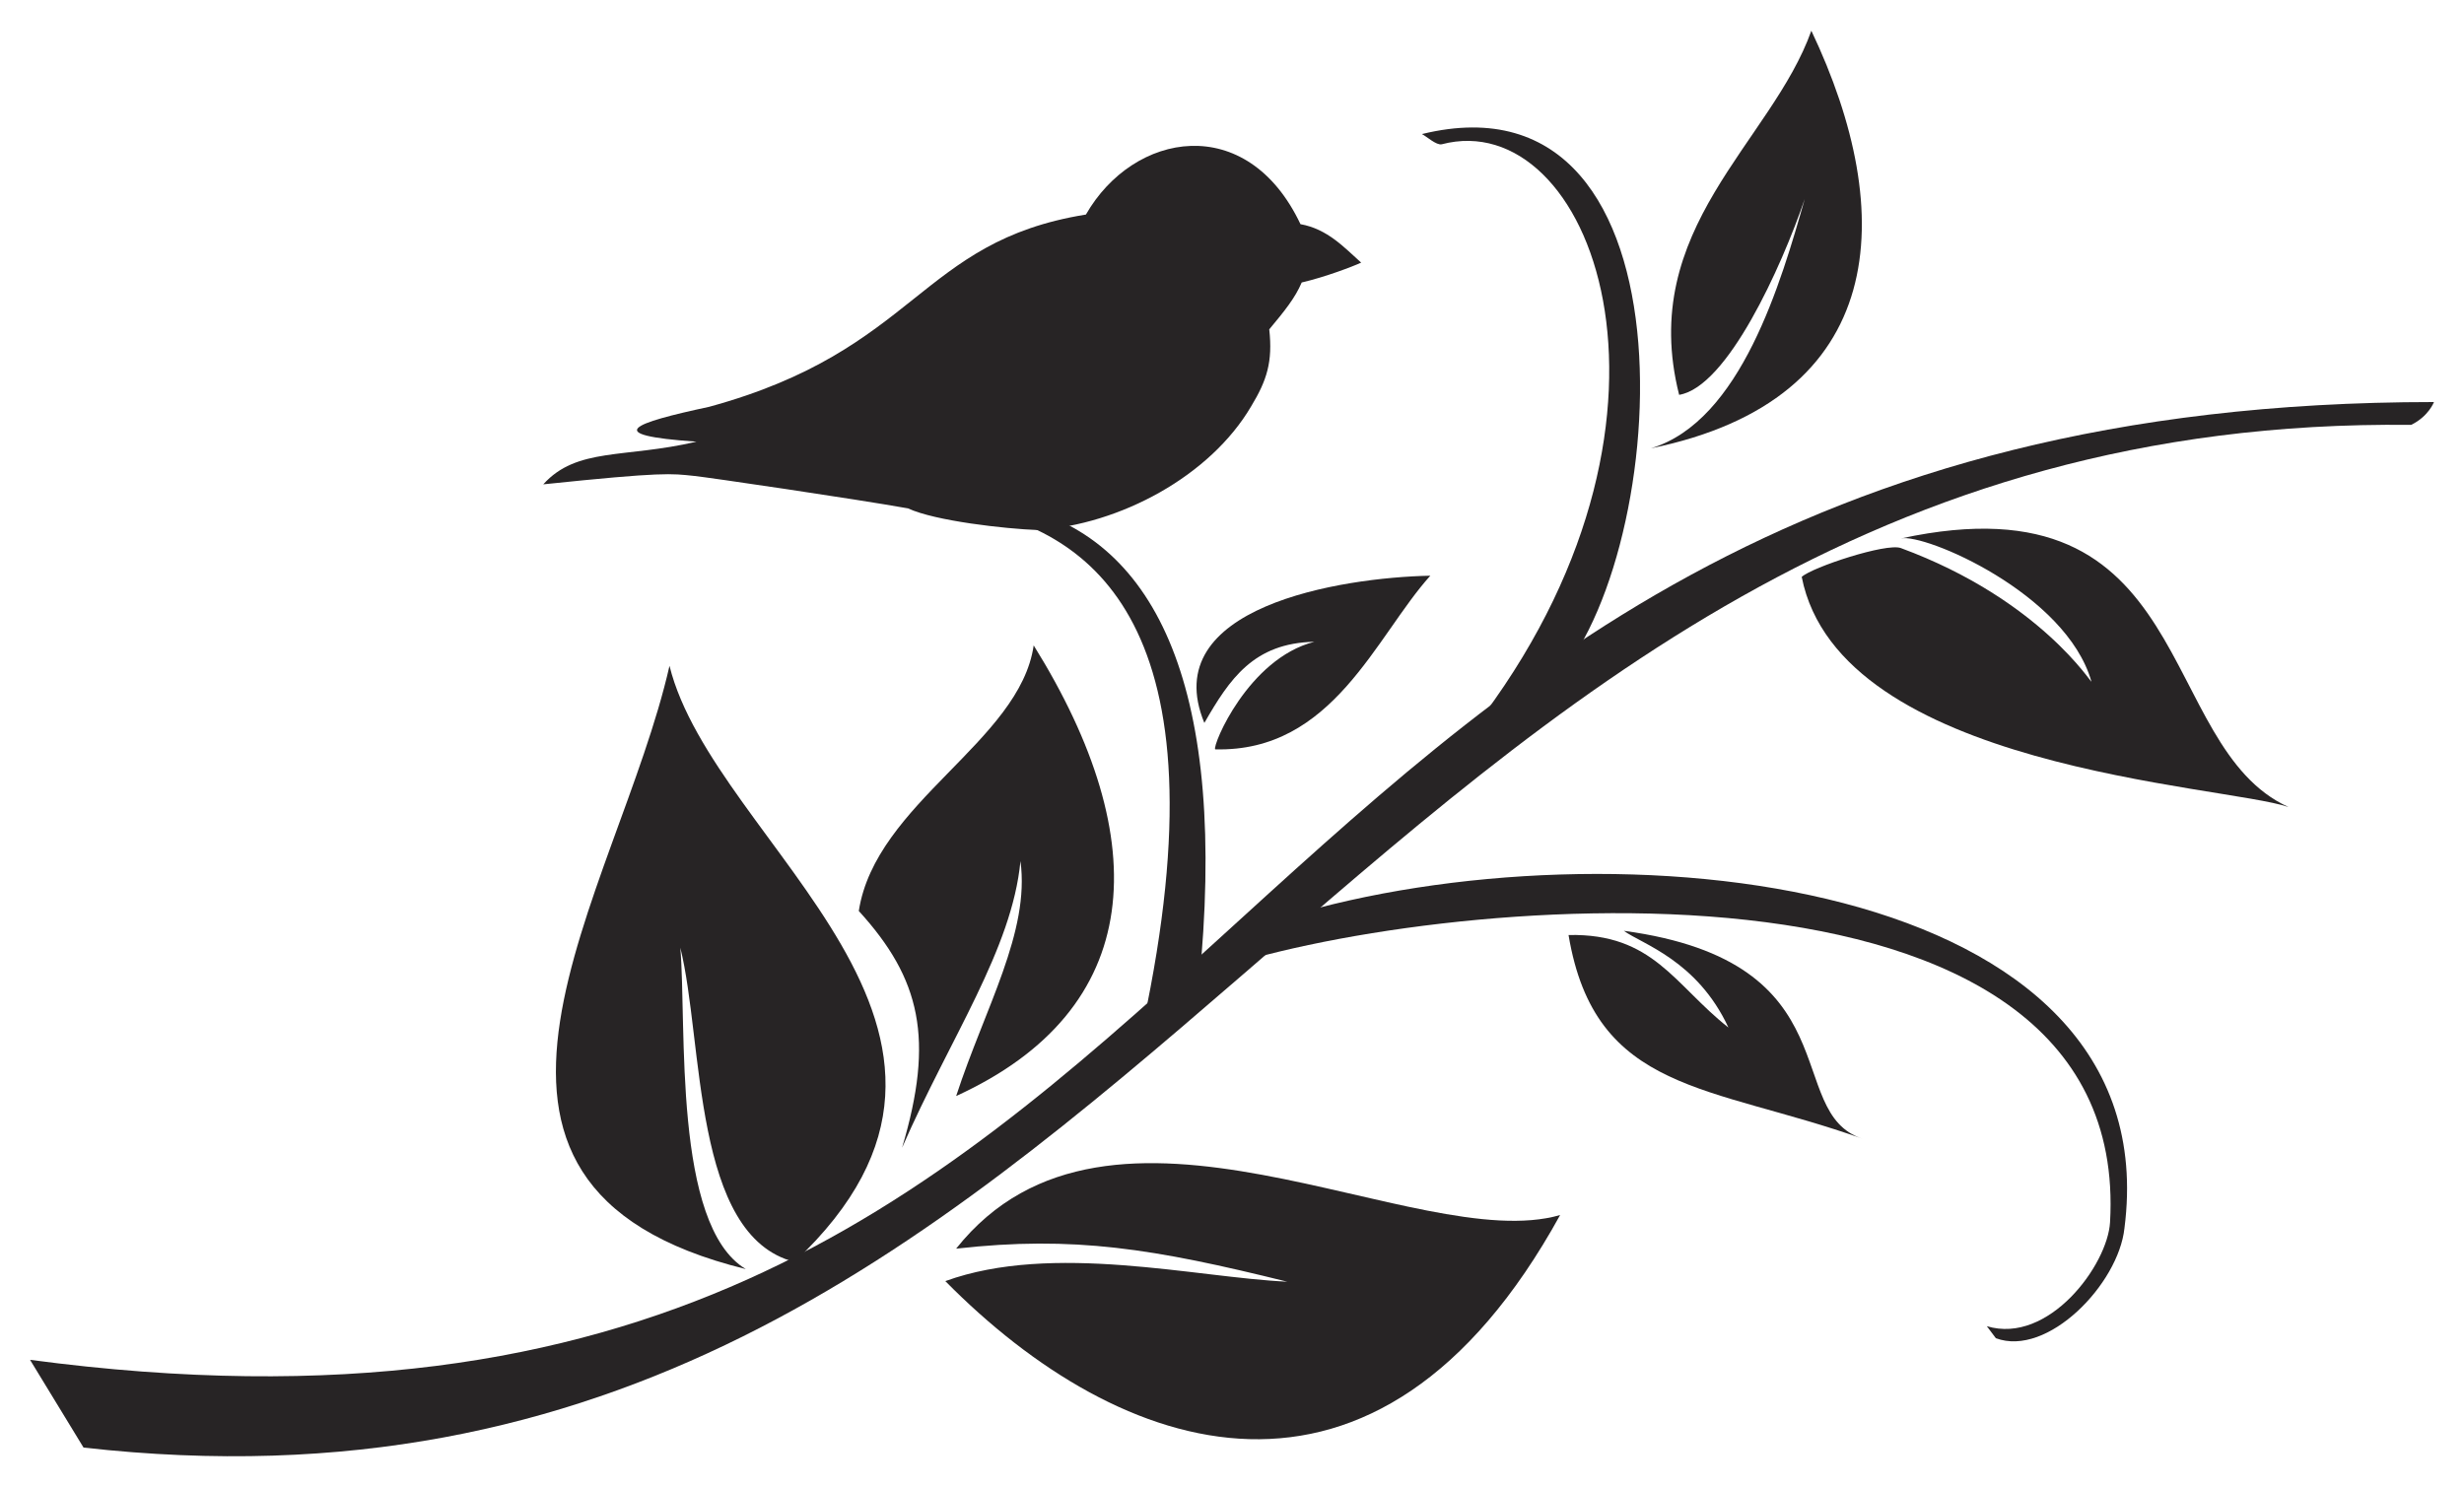<?xml version="1.0" encoding="utf-8"?>
<!-- Generator: Adobe Illustrator 16.0.0, SVG Export Plug-In . SVG Version: 6.00 Build 0)  -->
<!DOCTYPE svg PUBLIC "-//W3C//DTD SVG 1.1 Tiny//EN" "http://www.w3.org/Graphics/SVG/1.1/DTD/svg11-tiny.dtd">
<svg version="1.1" baseProfile="tiny" id="Layer_1" xmlns="http://www.w3.org/2000/svg" xmlns:xlink="http://www.w3.org/1999/xlink"
	 x="0px" y="0px" width="116.22px" height="70.149px" viewBox="0 0 116.22 70.149" xml:space="preserve">
<g>
	<path fill-rule="evenodd" fill="#272425" d="M31.578,31.411c-2.438,10.743-12.529,24.491,3.6,28.459
		c-3.458-2.069-2.778-11.537-3.09-15.165c1.105,4.45,0.567,13.605,5.386,14.825C49.096,48.617,33.675,39.886,31.578,31.411
		L31.578,31.411z"/>
	<path fill-rule="evenodd" fill="#272425" d="M73.587,57.32c-8.646,15.703-20.778,11.451-28.999,3.117
		c5.074-1.842,11.821-0.17,16.129,0.028c-6.293-1.559-10.063-2.183-15.619-1.559C52.355,49.779,66.841,59.275,73.587,57.32
		L73.587,57.32z"/>
	<path fill-rule="evenodd" fill="#272425" d="M42.548,54.145c1.53-5.131,0.878-7.966-2.041-11.169
		c0.793-5.102,7.597-7.993,8.249-12.529c5.754,9.241,5.272,17.177-3.657,21.259c1.361-4.167,3.487-7.738,3.033-11.083
		C47.735,44.791,44.815,48.958,42.548,54.145L42.548,54.145z"/>
	<path fill-rule="evenodd" fill="#272425" d="M114.803,18.967c-60.52,0-55.049,52.95-113.386,45.184L3.94,68.29
		C53.915,73.93,62.9,19.478,113.726,20.044C114.548,19.647,114.803,18.967,114.803,18.967L114.803,18.967z"/>
	<path fill-rule="evenodd" fill="#272425" d="M107.943,38.072c-6.321-2.863-4.252-15.704-18.284-12.67
		c1.105-0.255,7.796,2.58,8.986,6.746c0.057,0.199-2.381-3.855-8.986-6.292c-0.68-0.255-4.195,0.907-4.677,1.36
		C86.769,36.287,104.854,37.023,107.943,38.072L107.943,38.072z"/>
	<path fill-rule="evenodd" fill="#272425" d="M67.067,6.325c13.55-3.317,11.707,20.891,5.896,26.164l-2.948,1.19
		c10.602-14.343,4.988-28.715-2.013-26.872C67.748,6.863,67.294,6.438,67.067,6.325L67.067,6.325z"/>
	<path fill-rule="evenodd" fill="#272425" d="M85.436,1.449c4.11,8.646,3.686,17.404-7.568,19.701
		c4.252-1.276,6.151-7.88,7.257-11.764c-1.105,3.232-3.656,8.873-5.925,9.241C77.216,10.775,83.565,6.721,85.436,1.449L85.436,1.449
		z"/>
	<path fill-rule="evenodd" fill="#272425" d="M60.661,43.259c15.25-4.62,41.697-2.013,39.543,14.684
		c-0.283,2.637-3.628,6.095-6.065,5.188l-0.426-0.567c2.92,0.879,5.698-2.891,5.812-4.903c1.077-18.737-32.57-15.364-42.548-11.792
		L60.661,43.259z"/>
	<path fill-rule="evenodd" fill="#272425" d="M87.846,53.719c-7.144-2.551-12.614-2.126-13.862-9.609
		c3.997-0.085,4.989,2.353,7.541,4.365c-1.475-3.175-4.082-3.94-4.933-4.563C87.477,45.385,84.047,52.472,87.846,53.719
		L87.846,53.719z"/>
	<path fill-rule="evenodd" fill="#272425" d="M61.398,13.326c-0.313,0.737-0.822,1.36-1.531,2.211
		c0.17,1.531-0.113,2.41-0.851,3.628c-1.927,3.288-6.179,5.584-10.091,5.839c-1.502-0.057-4.819-0.425-6.095-1.021
		c-2.551-0.454-9.496-1.474-10.091-1.531c-1.077-0.113-1.417-0.198-7.115,0.397c1.587-1.757,3.827-1.219,7.228-2.013
		c-4.563-0.312-2.976-0.879,0.595-1.644c9.865-2.693,9.865-7.795,17.773-9.071c2.239-3.912,7.597-4.875,10.12,0.454
		c1.275,0.227,2.069,1.105,2.862,1.814C63.836,12.561,62.504,13.071,61.398,13.326L61.398,13.326z"/>
	<path fill-rule="evenodd" fill="#272425" d="M45.751,23.984c5.641,1.105,12.217,5.386,8.164,24.349l2.75-3.146
		c1.105-13.464-2.494-20.182-9.184-21.401L45.751,23.984z"/>
	<path fill-rule="evenodd" fill="#272425" d="M67.464,27.159c-4.224,0.085-12.926,1.474-10.658,6.945
		c1.19-2.069,2.324-3.77,5.187-3.827c-3.118,0.793-4.819,4.904-4.677,5.074C62.872,35.493,64.885,30.022,67.464,27.159
		L67.464,27.159z"/>
</g>
</svg>
